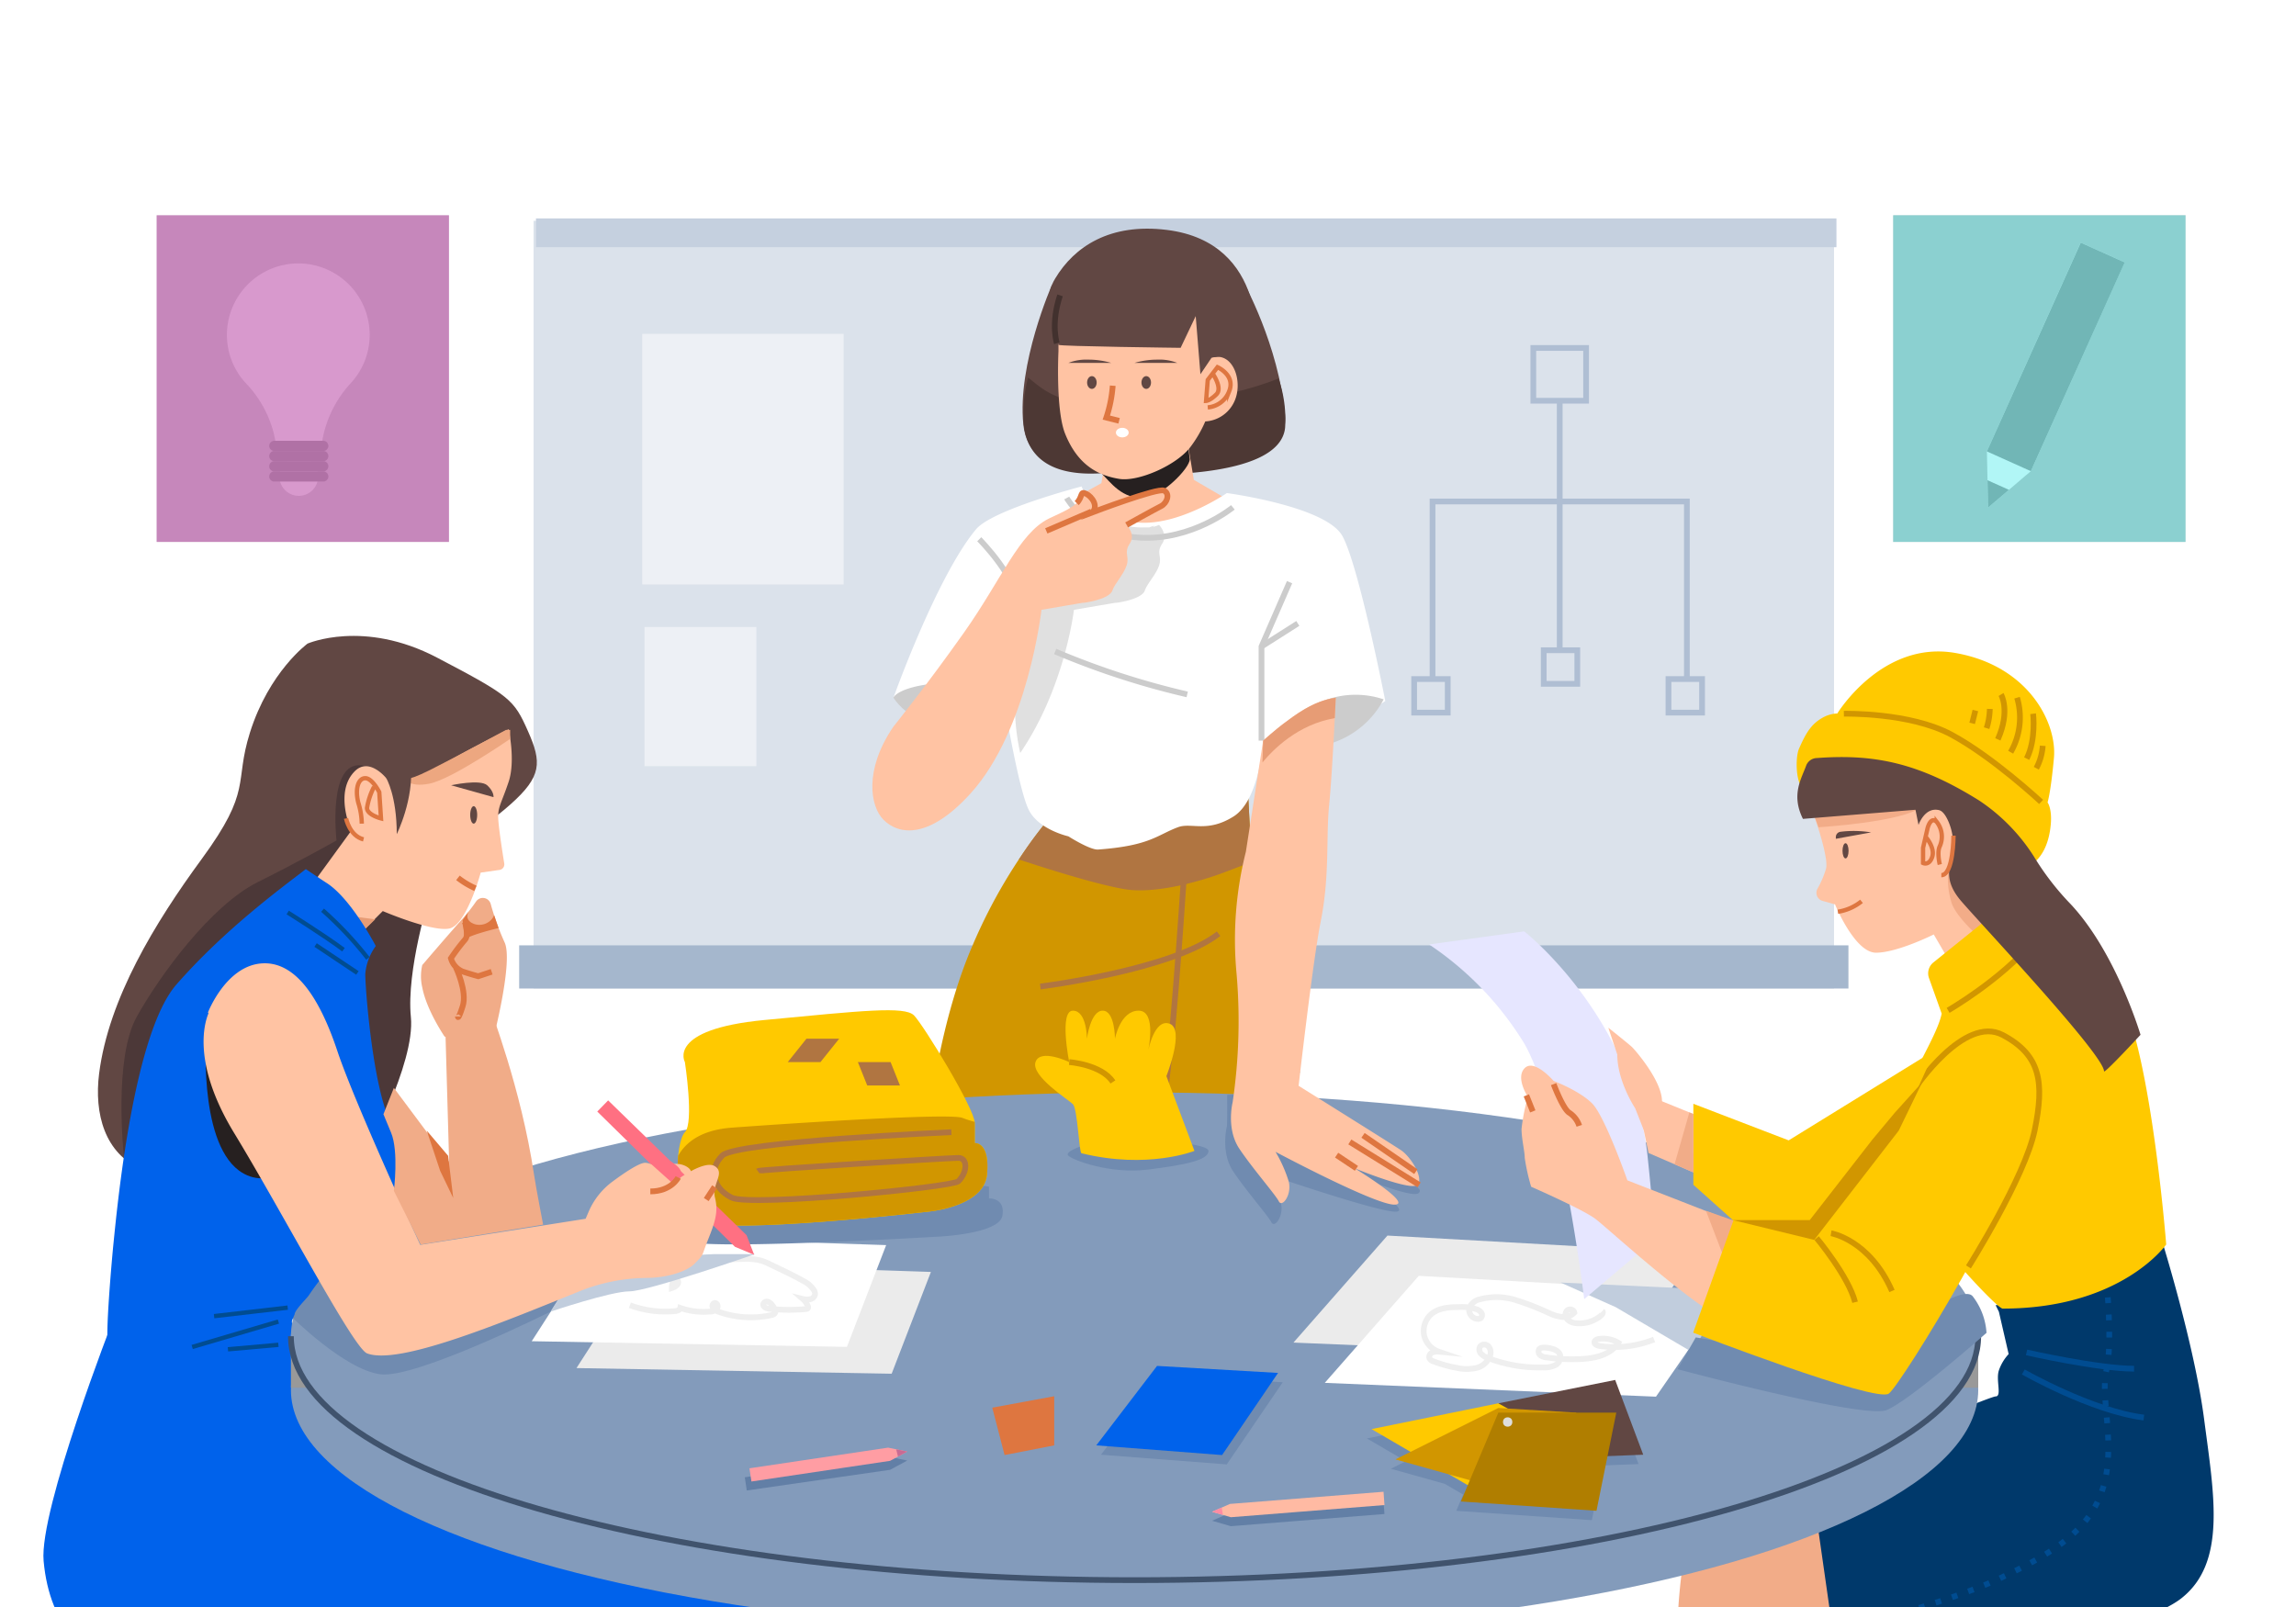 <svg xmlns="http://www.w3.org/2000/svg" xmlns:xlink="http://www.w3.org/1999/xlink" width="400" height="280" viewBox="0 0 400 280">
  <defs>
    <clipPath id="clip-path">
      <rect id="Rectangle_2332" data-name="Rectangle 2332" width="400" height="257.31" fill="none"/>
    </clipPath>
  </defs>
  <g id="home_service_Integrated_marketing" data-name="home_service_Integrated marketing" transform="translate(-24 -4647)">
    <rect id="Rectangle_1873" data-name="Rectangle 1873" width="400" height="280" transform="translate(24 4647)" fill="#fff"/>
    <g id="Group_3726" data-name="Group 3726" transform="translate(-4282.49 5084.053)">
      <g id="Group_3720" data-name="Group 3720" transform="translate(4306.49 -414.363)">
        <g id="Group_3687" data-name="Group 3687" transform="translate(27.29 14.815)">
          <g id="Group_3680" data-name="Group 3680">
            <rect id="Rectangle_2316" data-name="Rectangle 2316" width="50.928" height="56.92" fill="#e1e1e1"/>
            <g id="Group_3679" data-name="Group 3679" transform="translate(12.239 8.388)">
              <path id="Path_13076" data-name="Path 13076" d="M4369.636-337.677h0a3.385,3.385,0,0,0,3.375-3.376h0a3.385,3.385,0,0,0-3.375-3.375h0a3.385,3.385,0,0,0-3.376,3.375h0A3.386,3.386,0,0,0,4369.636-337.677Z" transform="translate(-4357.111 378.182)" fill="#fff"/>
              <path id="Path_13077" data-name="Path 13077" d="M4379.9-373.438a12.437,12.437,0,0,0-13.334-12.4,12.474,12.474,0,0,0-11.506,11.519,12.4,12.4,0,0,0,3.42,9.482,19.4,19.4,0,0,1,4.978,9.828l.01.05h8.171a19.716,19.716,0,0,1,4.948-10.026A12.389,12.389,0,0,0,4379.9-373.438Z" transform="translate(-4355.026 385.873)" fill="#fff"/>
              <path id="Path_13078" data-name="Path 13078" d="M4373.495-346.142h-8.528a.891.891,0,0,1-.888-.889h0a.891.891,0,0,1,.888-.888h8.528a.89.89,0,0,1,.888.888h0A.89.89,0,0,1,4373.495-346.142Z" transform="translate(-4356.707 378.829)" fill="#bdbdbd"/>
              <path id="Path_13079" data-name="Path 13079" d="M4373.495-343.961h-8.528a.89.89,0,0,1-.888-.888h0a.891.891,0,0,1,.888-.889h8.528a.89.89,0,0,1,.888.889h0A.89.89,0,0,1,4373.495-343.961Z" transform="translate(-4356.707 378.424)" fill="#bdbdbd"/>
              <path id="Path_13080" data-name="Path 13080" d="M4373.495-341.779h-8.528a.891.891,0,0,1-.888-.889h0a.891.891,0,0,1,.888-.889h8.528a.89.89,0,0,1,.888.889h0A.89.89,0,0,1,4373.495-341.779Z" transform="translate(-4356.707 378.02)" fill="#bdbdbd"/>
              <path id="Path_13081" data-name="Path 13081" d="M4373.495-339.6h-8.528a.891.891,0,0,1-.888-.889h0a.89.89,0,0,1,.888-.888h8.528a.89.89,0,0,1,.888.888h0A.89.89,0,0,1,4373.495-339.6Z" transform="translate(-4356.707 377.615)" fill="#bdbdbd"/>
            </g>
          </g>
          <g id="Group_3682" data-name="Group 3682" transform="translate(302.534)">
            <rect id="Rectangle_2317" data-name="Rectangle 2317" width="50.929" height="56.92" fill="#bfbfbf"/>
            <g id="Group_3681" data-name="Group 3681" transform="translate(16.325 4.766)">
              <path id="Path_13082" data-name="Path 13082" d="M4747.85-390.32l-16.336,36.381.206,9.789,7.453-6.35,16.336-36.381Z" transform="translate(-4731.514 390.32)" fill="#fff"/>
              <path id="Path_13083" data-name="Path 13083" d="M4731.644-339.486l3.732,1.676-3.631,3.094Z" transform="translate(-4731.538 380.887)" fill="#949494"/>
              <rect id="Rectangle_2318" data-name="Rectangle 2318" width="39.88" height="8.396" transform="matrix(0.41, -0.912, 0.912, 0.41, 0, 36.381)" fill="#949494"/>
            </g>
          </g>
          <g id="Group_3685" data-name="Group 3685" transform="translate(63.158 0.55)">
            <g id="Group_3683" data-name="Group 3683" transform="translate(0 0.418)">
              <rect id="Rectangle_2319" data-name="Rectangle 2319" width="226.563" height="133.764" transform="translate(2.508)" fill="#dbe2eb"/>
              <rect id="Rectangle_2320" data-name="Rectangle 2320" width="231.579" height="7.524" transform="translate(0 126.24)" fill="#a5b7cd"/>
            </g>
            <g id="Group_3684" data-name="Group 3684" transform="translate(155.919 22.573)">
              <rect id="Rectangle_2321" data-name="Rectangle 2321" width="9.196" height="9.196" transform="translate(20.761)" fill="none" stroke="#afbed3" stroke-miterlimit="10" stroke-width="1"/>
              <rect id="Rectangle_2322" data-name="Rectangle 2322" width="5.852" height="5.852" transform="translate(0 57.686)" fill="none" stroke="#afbed3" stroke-miterlimit="10" stroke-width="1"/>
              <rect id="Rectangle_2323" data-name="Rectangle 2323" width="5.852" height="5.852" transform="translate(22.573 52.67)" fill="none" stroke="#afbed3" stroke-miterlimit="10" stroke-width="1"/>
              <rect id="Rectangle_2324" data-name="Rectangle 2324" width="5.852" height="5.852" transform="translate(44.31 57.686)" fill="none" stroke="#afbed3" stroke-miterlimit="10" stroke-width="1"/>
              <path id="Path_13084" data-name="Path 13084" d="M4612.93-304v-30.933h44.31V-304" transform="translate(-4609.725 361.684)" fill="none" stroke="#afbed3" stroke-miterlimit="10" stroke-width="1"/>
              <line id="Line_942" data-name="Line 942" y1="43.473" transform="translate(25.36 9.196)" fill="none" stroke="#afbed3" stroke-miterlimit="10" stroke-width="1"/>
            </g>
            <rect id="Rectangle_2325" data-name="Rectangle 2325" width="226.563" height="5.016" transform="translate(2.926)" fill="#c5d0df"/>
          </g>
          <rect id="Rectangle_2326" data-name="Rectangle 2326" width="35.088" height="43.665" transform="translate(84.601 20.663)" fill="#edf0f5"/>
          <rect id="Rectangle_2327" data-name="Rectangle 2327" width="19.493" height="24.258" transform="translate(84.99 71.735)" fill="#edf0f5"/>
          <g id="Group_3686" data-name="Group 3686" opacity="0.4" style="mix-blend-mode: overlay;isolation: isolate">
            <rect id="Rectangle_2328" data-name="Rectangle 2328" width="50.928" height="56.92" fill="#9e0083"/>
            <rect id="Rectangle_2329" data-name="Rectangle 2329" width="50.929" height="56.92" transform="translate(302.534)" fill="#3ce8e8"/>
          </g>
        </g>
        <g id="Group_3719" data-name="Group 3719">
          <g id="Group_3718" data-name="Group 3718" clip-path="url(#clip-path)">
            <g id="Group_3717" data-name="Group 3717" transform="translate(7.562 17.154)">
              <path id="Path_13085" data-name="Path 13085" d="M4327.96-160.353s-12.959,33.208-12.149,42.117c2.142,23.561,26.189,22.62,45.075,25.057s39.6,4.264,39.6,4.264l-.44,18.466h51.837s-4.486-39.789-15.453-50.146-75.2-25.487-75.2-25.487l-2.5-15.891Z" transform="translate(-4315.775 350.371)" fill="#0062eb"/>
              <g id="Group_3693" data-name="Group 3693" transform="translate(144.412)">
                <path id="Path_13086" data-name="Path 13086" d="M4525.5-276.977v8.627a91.793,91.793,0,0,0-12.653,21.28c-5.751,13.227-7.476,29.331-7.476,29.331h62.114s-1.726-37.383-6.327-49.461l-.575-10.927Z" transform="translate(-4495.372 371.926)" fill="#d19600"/>
                <path id="Path_13087" data-name="Path 13087" d="M4560.1-259.723l6.094-2.321a40.4,40.4,0,0,0-1.492-5.156l-.575-10.927-35.083,1.15v8.627a67.5,67.5,0,0,0-4.6,6.335c4.837,1.6,13.584,4.364,18.406,5.168C4549.743-255.7,4560.1-259.723,4560.1-259.723Z" transform="translate(-4498.909 371.926)" fill="#b07541"/>
                <path id="Path_13088" data-name="Path 13088" d="M4559.449-265.416s-1.726,27.606-2.876,37.959S4555.04-215,4555.04-215" transform="translate(-4504.589 369.567)" fill="none" stroke="#b07541" stroke-miterlimit="10" stroke-width="1"/>
                <g id="Group_3692" data-name="Group 3692">
                  <g id="Group_3690" data-name="Group 3690" transform="translate(3.674)">
                    <g id="Group_3689" data-name="Group 3689" transform="translate(22.5)">
                      <path id="Path_13089" data-name="Path 13089" d="M4569.426-381.934s6.158,10.982,7.27,23.216c.962,10.579-20.574,8.34-20.574,8.34l5-26.69Z" transform="translate(-4530.964 391.191)" fill="#614743"/>
                      <path id="Path_13090" data-name="Path 13090" d="M4530.337-381.228s-6.082,13.744-4.97,24.309,15.088,7.229,15.088,7.229l.556-28.359Z" transform="translate(-4525.231 391.06)" fill="#614743"/>
                      <g id="Group_3688" data-name="Group 3688" transform="translate(0.12 25.934)">
                        <path id="Path_13091" data-name="Path 13091" d="M4539.017-356.864c-7.874,0-10.486-2.78-12.8-4.592a25.049,25.049,0,0,0-.745,8.206c.894,8.5,9.268,8.721,13.386,8.484,7.146.509,31.175,1.2,32.135-7.928a21.92,21.92,0,0,0-1.139-8.593C4560.068-357.43,4550.152-356.864,4539.017-356.864Z" transform="translate(-4525.378 361.456)" fill="#4d3834"/>
                        <path id="Path_13092" data-name="Path 13092" d="M4541.489-344.012l-.575,3.451-5.176,2.876v5.751l6.9,4.6,8.052,1.15,9.777-5.176,3.451-5.751-6.9-4.026-1.15-6.9Z" transform="translate(-4527.3 358.966)" fill="#ffc3a3"/>
                        <path id="Path_13093" data-name="Path 13093" d="M4549.777-338.012c2.828-.257,7.714-5.108,7.714-6.737l-.444-3.289-14.379,4.026-.575,1.726C4543.628-340.805,4545.7-337.642,4549.777-338.012Z" transform="translate(-4528.48 358.966)" fill="#262020"/>
                      </g>
                      <path id="Path_13094" data-name="Path 13094" d="M4532.892-368.984s-.511,10.2,1.154,14.361c2.3,5.751,6.075,7.325,9.411,7.881s10.038-2.373,12.444-5.581a21.454,21.454,0,0,0,2.569-4.428,5.926,5.926,0,0,0,5-3.336c1.667-3.337,0-8.9-3.892-7.785l-3.337-9.453-23.354.556Z" transform="translate(-4526.639 390.335)" fill="#ffc3a3"/>
                      <path id="Path_13095" data-name="Path 13095" d="M4540.7-360.642c0,.614-.374,1.112-.834,1.112s-.834-.5-.834-1.112.373-1.113.834-1.113S4540.7-361.257,4540.7-360.642Z" transform="translate(-4527.792 387.446)" fill="#614743"/>
                      <path id="Path_13096" data-name="Path 13096" d="M4552.328-360.642c0,.614-.373,1.112-.834,1.112s-.834-.5-.834-1.112.374-1.113.834-1.113S4552.328-361.257,4552.328-360.642Z" transform="translate(-4529.95 387.446)" fill="#614743"/>
                      <path id="Path_13097" data-name="Path 13097" d="M4544.262-359.707a22.826,22.826,0,0,1-1.112,5.561l2.224.556" transform="translate(-4528.556 387.066)" fill="none" stroke="#de7640" stroke-miterlimit="10" stroke-width="1"/>
                      <path id="Path_13098" data-name="Path 13098" d="M4565.627-362.557s1.778,2.5.666,3.614-1.808,1.148-1.808,1.148l.292-3.65,1.7-2.224s3.152,1.39,2.04,4.171a4.359,4.359,0,0,1-3.741,2.837" transform="translate(-4532.516 387.801)" fill="none" stroke="#de7640" stroke-miterlimit="10" stroke-width="0.75"/>
                      <path id="Path_13099" data-name="Path 13099" d="M4547.422-349.863c0,.461-.5.834-1.113.834s-1.111-.373-1.111-.834.5-.834,1.111-.834S4547.422-350.324,4547.422-349.863Z" transform="translate(-4528.937 385.394)" fill="#fff"/>
                      <path id="Path_13100" data-name="Path 13100" d="M4531.954-384.619c-1.726,2.876-1.375,5.442.571,11.558.085.265,21.283.52,21.283.52l2.627-5.524.823,10.125,1.958-2.9,7.784-1.112s2.225-18.906-15.569-21.13C4541.483-394.322,4535.281-390.166,4531.954-384.619Z" transform="translate(-4526.272 393.3)" fill="#614743"/>
                      <path id="Path_13101" data-name="Path 13101" d="M4532.484-370.691s-1.112-3.337.556-8.341" transform="translate(-4526.51 390.652)" fill="none" stroke="#42312e" stroke-miterlimit="10" stroke-width="1"/>
                    </g>
                    <path id="Path_13102" data-name="Path 13102" d="M4530.386-338.152s2.3,6.326,10.927,6.326c6.9,0,14.378-5.176,14.378-5.176s17.253,2.3,20.129,7.476,7.477,28.756,7.477,28.756a35.964,35.964,0,0,1-13.8,5.751l-7.477,1.151s-.576,10.352-5.176,13.228-7.323.991-9.661,1.859c-3.642,1.352-4.851,3.234-13.918,3.892-1.413.1-5.177-2.3-5.177-2.3s-5.176-1.151-6.9-4.6-4.026-17.254-4.026-17.254-12.078,1.151-19.554-2.3c0,0,7.529-21.112,14.378-29.331C4514.857-334.126,4530.386-338.152,4530.386-338.152Z" transform="translate(-4497.604 383.066)" fill="#fff"/>
                    <path id="Path_13103" data-name="Path 13103" d="M4538.1-316.772c-.49.091,4.563-.47,5.123-2.154.4-1.191,1.939-2.736,2.483-4.365s-.543-2.174.543-3.8-.543-3.26-.543-3.26-1.731.665-.749.123c-1.416.356-.385.31-1.824.31a12.487,12.487,0,0,1-7.694-2.329c-1.2.67-2.6.454-3.316.81-5.165,2.583-8.2,10.577-14.724,19.813-3.976,5.633-7.685,10.505-9.981,13.46,5.943.753,13.178-2.205,13.178-2.205a39.263,39.263,0,0,0,.918,9.754c7.809-11.44,9.359-24.938,9.359-24.938S4540.205-317.165,4538.1-316.772Z" transform="translate(-4499.425 381.971)" fill="#e0e0e0"/>
                    <path id="Path_13104" data-name="Path 13104" d="M4515.965-326.853s6.9,6.9,6.9,12.078-2.3,16.1-2.3,16.1" transform="translate(-4501.011 380.969)" fill="none" stroke="#ccc" stroke-miterlimit="10" stroke-width="1"/>
                    <path id="Path_13105" data-name="Path 13105" d="M4534.678-335.68s3.451,6.326,12.653,6.9,16.295-5.272,16.295-5.272" transform="translate(-4504.484 382.607)" fill="none" stroke="#ccc" stroke-miterlimit="10" stroke-width="1"/>
                    <path id="Path_13106" data-name="Path 13106" d="M4581.231-317.673l-4.889,11.215v16.391" transform="translate(-4512.216 379.265)" fill="none" stroke="#ccc" stroke-miterlimit="10" stroke-width="1"/>
                    <line id="Line_943" data-name="Line 943" y1="4.026" x2="6.326" transform="translate(64.126 68.782)" fill="none" stroke="#ccc" stroke-miterlimit="10" stroke-width="1"/>
                    <path id="Path_13107" data-name="Path 13107" d="M4577.637-285.685s4.7-5.368,10.448-7.093a15.349,15.349,0,0,1,9.778,0,15.616,15.616,0,0,1-8.627,7.476A15.628,15.628,0,0,1,4577.637-285.685Z" transform="translate(-4512.457 374.788)" fill="#ccc"/>
                    <path id="Path_13108" data-name="Path 13108" d="M4497.6-293.516s.511-1.494,5.751-2.3c7.477-1.15,13.228,4.6,13.228,4.6a20.961,20.961,0,0,1-10.928,2.3A10.586,10.586,0,0,1,4497.6-293.516Z" transform="translate(-4497.604 375.237)" fill="#ccc"/>
                    <path id="Path_13109" data-name="Path 13109" d="M4549.155-364.709a14.044,14.044,0,0,1,4.026-.575,8.348,8.348,0,0,1,3.451.575Z" transform="translate(-4507.171 388.101)" fill="#614743"/>
                    <path id="Path_13110" data-name="Path 13110" d="M4542.508-364.709a14.053,14.053,0,0,0-4.026-.575,8.355,8.355,0,0,0-3.451.575Z" transform="translate(-4504.55 388.101)" fill="#614743"/>
                    <path id="Path_13111" data-name="Path 13111" d="M4532.207-302.843a139.465,139.465,0,0,0,23,7.476" transform="translate(-4504.025 376.513)" fill="none" stroke="#ccc" stroke-miterlimit="10" stroke-width="1"/>
                  </g>
                  <g id="Group_3691" data-name="Group 3691" transform="translate(0 45.592)">
                    <path id="Path_13112" data-name="Path 13112" d="M4496.737-296.108s5.827-7.225,12.347-16.461,9.558-17.231,14.724-19.813c1.086-.543,3.8-1.63,4.89-2.717s.543-2.173,1.629-1.63,2.174,2.174,1.087,3.26c0,0,11.409-4.347,12.5-3.8s.543,2.173-.543,2.717-5.976,3.259-5.976,3.259,1.63,1.63.543,3.26,0,2.173-.543,3.8-2.085,3.175-2.482,4.365c-.562,1.684-5.615,2.245-5.125,2.154,2.1-.393-7.227,1.214-7.227,1.214s-2.332,20.9-12.31,31.945c-7.374,8.165-12.6,7.248-15.205,4.644C4492.741-282.21,4491.59-288.537,4496.737-296.108Z" transform="translate(-4493.093 337.319)" fill="#ffc3a3"/>
                    <line id="Line_944" data-name="Line 944" x1="7.86" y2="3.368" transform="translate(30.306 3.698)" fill="none" stroke="#de7640" stroke-miterlimit="10" stroke-width="1"/>
                    <path id="Path_13113" data-name="Path 13113" d="M4536.81-335.1c1.086-1.086.543-2.173,1.629-1.63s2.174,2.174,1.088,3.26c0,0,11.409-4.347,12.5-3.8s.543,2.173-.543,2.717-5.977,3.259-5.977,3.259" transform="translate(-4501.206 337.319)" fill="none" stroke="#de7640" stroke-miterlimit="10" stroke-width="1"/>
                  </g>
                </g>
                <path id="Path_13114" data-name="Path 13114" d="M4529.029-233.263s23.005-2.876,31.057-9.2" transform="translate(-4499.762 365.308)" fill="none" stroke="#b07541" stroke-miterlimit="10" stroke-width="1"/>
              </g>
              <g id="Group_3703" data-name="Group 3703" transform="translate(43.12 136.179)">
                <g id="Group_3694" data-name="Group 3694" transform="translate(241.478 40.039)">
                  <path id="Path_13115" data-name="Path 13115" d="M4700.6-125.149s-32.156,2.412-33.765,10.451a106.335,106.335,0,0,0-1.607,17.686h32.157Z" transform="translate(-4665.223 167.319)" fill="#f2ac88"/>
                  <path id="Path_13116" data-name="Path 13116" d="M4754.955-176.928s5.676,18.162,7.378,31.215,3.973,24.972-3.973,31.214-45.971,14.757-45.971,14.757L4699.336-96.9l-5.675-39.728s31.214-13.053,32.35-13.053,0-2.838.568-4.54a8,8,0,0,1,1.7-2.838l-1.7-7.378-.568-1.135s13.054-1.134,20.432-5.675S4754.955-176.928,4754.955-176.928Z" transform="translate(-4670.5 176.928)" fill="#00396b"/>
                  <path id="Path_13117" data-name="Path 13117" d="M4746.341-168.333s1.135,11.162,0,15.7,1.7,13.054-.568,20.431-8.513,11.351-18.161,15.891-28.378,9.081-28.378,9.081" transform="translate(-4671.535 175.333)" fill="none" stroke="#004c91" stroke-miterlimit="10" stroke-width="1" stroke-dasharray="1 2"/>
                  <path id="Path_13118" data-name="Path 13118" d="M4740-152.886s12.486,2.837,18.729,2.837" transform="translate(-4679.101 172.466)" fill="none" stroke="#004c91" stroke-miterlimit="10" stroke-width="1"/>
                  <path id="Path_13119" data-name="Path 13119" d="M4739.305-148.705s11.918,6.81,21,7.946" transform="translate(-4678.971 171.69)" fill="none" stroke="#004c91" stroke-miterlimit="10" stroke-width="1"/>
                </g>
                <g id="Group_3701" data-name="Group 3701" transform="translate(0 10.643)">
                  <g id="Group_3698" data-name="Group 3698">
                    <g id="Group_3695" data-name="Group 3695" transform="translate(0 13.022)">
                      <ellipse id="Ellipse_275" data-name="Ellipse 275" cx="146.979" cy="42.495" rx="146.979" ry="42.495" fill="#839bbb"/>
                      <rect id="Rectangle_2330" data-name="Rectangle 2330" width="15.595" height="9.357" transform="translate(0 32.749)" fill="#999"/>
                      <rect id="Rectangle_2331" data-name="Rectangle 2331" width="15.595" height="9.357" transform="translate(278.362 32.749)" fill="#999"/>
                    </g>
                    <g id="Group_3696" data-name="Group 3696" transform="translate(0 3.665)">
                      <ellipse id="Ellipse_276" data-name="Ellipse 276" cx="146.979" cy="42.495" rx="146.979" ry="42.495" fill="#839bbb"/>
                    </g>
                    <g id="Group_3697" data-name="Group 3697" transform="translate(0 46.16)">
                      <path id="Path_13120" data-name="Path 13120" d="M4662.678-156.344c0,23.469-65.8,42.495-146.979,42.495s-146.978-19.026-146.978-42.495" transform="translate(-4368.721 156.344)" fill="none" stroke="#40536d" stroke-miterlimit="10" stroke-width="1"/>
                    </g>
                    <path id="Path_13121" data-name="Path 13121" d="M4568.853-203.366s-1.109,4.438,1.109,7.766,6.1,7.766,6.657,8.876,2.218-1.109,1.664-3.329a22.912,22.912,0,0,0-2.219-4.992s18.848,6.475,22.176,6.475-7.33-6.515-7.33-6.515,10.293,4.367,11.4,3.258-3.505-2.385-5.169-3.494-17.2-10.817-17.2-10.817.732-2.86,1.665-6.874c-4.151-.23-8.425,4.209-12.69,4.082C4568.956-203.136,4568.853-203.366,4568.853-203.366Z" transform="translate(-4405.809 213.023)" fill="#708bb0"/>
                  </g>
                  <path id="Path_13122" data-name="Path 13122" d="M4599.552-177.885l53.8,3.007-12.476,18.045-57.7-2.406Z" transform="translate(-4408.519 206.502)" fill="#ebebeb"/>
                  <path id="Path_13123" data-name="Path 13123" d="M4492.179-130.31h0l-1.4-.286-24.968,3.6.346,2.3,24.969-3.6,2.993-1.615Z" transform="translate(-4386.738 197.726)" fill="#627fa6"/>
                  <path id="Path_13124" data-name="Path 13124" d="M4595.8-118.845l-.163-2.316-26.759,2.121-3.112,1.372,1.9.548h0l1.375.4Z" transform="translate(-4405.289 195.975)" fill="#627fa6"/>
                  <path id="Path_13125" data-name="Path 13125" d="M4441.656-172.141l49.9,1.66-6.839,17.733-54.909-.985Z" transform="translate(-4380.058 205.436)" fill="#ebebeb"/>
                  <path id="Path_13126" data-name="Path 13126" d="M4432.082-177.885l49.9,1.66-6.839,17.733-54.909-.985Z" transform="translate(-4378.281 206.502)" fill="#fff"/>
                  <path id="Path_13127" data-name="Path 13127" d="M4441.431-167.541" transform="translate(-4382.214 204.582)" fill="none" stroke="#efefef" stroke-miterlimit="10" stroke-width="1"/>
                  <path id="Path_13128" data-name="Path 13128" d="M4606.254-169.269l53.8,3.008-12.476,18.045-57.7-2.406Z" transform="translate(-4409.763 204.903)" fill="#fff"/>
                  <g id="Group_3699" data-name="Group 3699" transform="translate(79.885 65.571)">
                    <path id="Path_13129" data-name="Path 13129" d="M4491.309-130.215l-24.154,3.6-.346-2.3,24.153-3.6,3.339.681Z" transform="translate(-4466.809 132.511)" fill="#ff9da3"/>
                    <path id="Path_13130" data-name="Path 13130" d="M4498.188-132.159l.319,1.267,1.617-.873Z" transform="translate(-4472.632 132.445)" fill="#c96b94"/>
                  </g>
                  <g id="Group_3700" data-name="Group 3700" transform="translate(160.481 73.254)">
                    <path id="Path_13131" data-name="Path 13131" d="M4568.881-120.955l26.759-2.121.163,2.316-26.76,2.121-3.274-.944Z" transform="translate(-4565.769 123.076)" fill="#ffbaa3"/>
                    <path id="Path_13132" data-name="Path 13132" d="M4567.668-118.409l-.218-1.289-1.682.741Z" transform="translate(-4565.769 122.449)" fill="#ff8ca3"/>
                  </g>
                  <path id="Path_13133" data-name="Path 13133" d="M4368.721-162.784s9.356,9.357,15.595,10.136,29.629-10.916,29.629-10.916l5.458-8.578h-43.274S4371.839-169.8,4368.721-162.784Z" transform="translate(-4368.721 205.436)" fill="#708bb0"/>
                  <path id="Path_13134" data-name="Path 13134" d="M4663.175-155.747l-13.255-7.8-9.617-4.289,25.211,1.17,3.9.78Z" transform="translate(-4419.12 204.636)" fill="#c1cddd"/>
                  <path id="Path_13135" data-name="Path 13135" d="M4442.581-168.805a.987.987,0,0,1,.336-1.358,2.865,2.865,0,0,1,1.516-.342c1.714-.064,3.624-.06,4.887,1.1a.983.983,0,0,1,.3.415c.173.563-.512.982-1.069,1.173a3.227,3.227,0,0,1,1.1-2.442c1.456-1.415,3.567-1.892,5.578-2.175a45.829,45.829,0,0,1,5.918-.445,9.935,9.935,0,0,1,3.07.324,11.115,11.115,0,0,1,1.469.619l1.144.547c1.541.738,3.083,1.476,4.568,2.319a4.617,4.617,0,0,1,1.917,1.661,1.207,1.207,0,0,1,.171.717,1.085,1.085,0,0,1-.865.83,3.19,3.19,0,0,1-1.265-.051,3.123,3.123,0,0,1,.876,1.246.428.428,0,0,1,.029.319c-.064.147-.253.182-.412.2a32.752,32.752,0,0,1-6.287-.042c-.52-.054-1.2-.337-1.083-.845a.618.618,0,0,1,.715-.4,1.345,1.345,0,0,1,.738.488,3.482,3.482,0,0,1,.542.836.808.808,0,0,1,.1.507c-.074.324-.454.458-.78.528a16.81,16.81,0,0,1-9.054-.582c-.457-.161-.962-.4-1.1-.866a.537.537,0,0,1,.265-.661.435.435,0,0,1,.286.006c.417.148.421.8.1,1.1a1.884,1.884,0,0,1-1.243.375,12.284,12.284,0,0,1-5.032-.645c-.06.383-.536.517-.922.555a17.687,17.687,0,0,1-7.864-1.029" transform="translate(-4382.177 205.573)" fill="none" stroke="#efefef" stroke-miterlimit="10" stroke-width="1"/>
                  <path id="Path_13136" data-name="Path 13136" d="M4642.152-162.293c.236.21.007.594-.235.8a5.831,5.831,0,0,1-4.251,1.323,2.47,2.47,0,0,1-1.558-.617,1.18,1.18,0,0,1-.146-1.546c.379-.426,1.256-.25,1.317.317a2.577,2.577,0,0,1-2.14.753,7.181,7.181,0,0,1-2.244-.669,46.1,46.1,0,0,0-5.848-2.275,11.237,11.237,0,0,0-6.2-.135,2.6,2.6,0,0,0-1.84,1.431,1.59,1.59,0,0,0,1.513,2,.818.818,0,0,0,.434-.13.734.734,0,0,0,.127-.952,1.61,1.61,0,0,0-.839-.609,8.286,8.286,0,0,0-3.044-.383c-1.695.011-3.532.126-4.824,1.222a3.9,3.9,0,0,0-1.278,3.644,3.9,3.9,0,0,0,2.554,2.9,2.4,2.4,0,0,0-1.169.18.825.825,0,0,0-.441.992,1.182,1.182,0,0,0,.711.524,21.886,21.886,0,0,0,4.132,1.147,7.582,7.582,0,0,0,3.363-.012,3.333,3.333,0,0,0,2.378-2.2,1.663,1.663,0,0,0-.294-1.547.989.989,0,0,0-1.444-.015,1.059,1.059,0,0,0,.107,1.258,2.771,2.771,0,0,0,1.127.737,24.563,24.563,0,0,0,9.718,1.683,4.472,4.472,0,0,0,2.035-.345,1.651,1.651,0,0,0,.964-1.682c-.207-1.013-1.484-1.317-2.514-1.411-.437-.04-.969-.035-1.2.339a.813.813,0,0,0,.276,1.013,2.26,2.26,0,0,0,1.081.354,31.59,31.59,0,0,0,5.949.274c2.464-.121,5.225-.728,6.51-2.833a5.129,5.129,0,0,0-3.389-.665c-.332.051-.727.208-.761.542-.042.411.478.62.887.678a18.688,18.688,0,0,0,9.5-1.125" transform="translate(-4413.688 204.059)" fill="none" stroke="#efefef" stroke-miterlimit="10" stroke-width="1"/>
                </g>
                <g id="Group_3702" data-name="Group 3702" transform="translate(65.381)">
                  <path id="Path_13137" data-name="Path 13137" d="M4452.974-178.848c5.255,1.365,43.412-.911,43.412-.911s10.618-.454,11.18-3.632-2.332-3.027-2.332-3.027v-1.967a.472.472,0,0,0-.019-.1c-.808-.112-1.625-.241-2.314-.384-2.333-.482-31.292.483-43.679.951-5.876.223-8.733,1.469-10.117,2.719A5.26,5.26,0,0,0,4452.974-178.848Z" transform="translate(-4449 219.207)" fill="#708bb0"/>
                  <path id="Path_13138" data-name="Path 13138" d="M4452.711-217.058s-3.257-5.7,13.845-7.33,24.433-2.443,26.062-.814,10.588,16.288,10.588,18.732v3.529s2.663-.271,2.146,5.43-10.29,6.515-10.29,6.515-35.12,4.082-39.957,1.634-4.022-13.85-2.394-15.479S4452.711-217.058,4452.711-217.058Z" transform="translate(-4449.454 226.09)" fill="#ffc900"/>
                  <path id="Path_13139" data-name="Path 13139" d="M4455.105-185.143c4.837,2.448,39.957-1.634,39.957-1.634s9.773-.814,10.29-6.515-2.146-5.43-2.146-5.43v-3.529c0-.051-.01-.116-.017-.178a19.334,19.334,0,0,1-2.131-.687c-2.147-.865-28.8.865-40.2,1.706-5.408.4-8.038,2.635-9.311,4.876C4451.157-192.484,4451.852-186.79,4455.105-185.143Z" transform="translate(-4449.455 221.87)" fill="#d19600"/>
                  <path id="Path_13140" data-name="Path 13140" d="M4466.855-193.234c.336-.251,33.32-2.287,34.949-2.287s1.629,2.443,0,4.072c-1.015,1.015-36.242,4.479-39.5,2.85s-4.072-4.887-1.629-7.33S4500.583-200,4500.583-200" transform="translate(-4450.903 221.248)" fill="none" stroke="#b07541" stroke-miterlimit="10" stroke-width="1"/>
                </g>
              </g>
              <g id="Group_3706" data-name="Group 3706" transform="translate(9.499 70.955)">
                <path id="Path_13141" data-name="Path 13141" d="M4424.25-163.891s10.505-3.536,13.745-3.536,21.869-6.48,21.869-6.48h-7.289c-2.43,0-17.819,1.62-17.819,1.62l-7.289,3.24Z" transform="translate(-4345.405 281.631)" fill="#c1cddd"/>
                <path id="Path_13142" data-name="Path 13142" d="M4391.9-252.514s-4.05,12.959-3.239,21.059-8.1,24.3-8.1,24.3l-17.009-26.729,2.7-19.979,18.359-7.559Z" transform="translate(-4334.142 297.872)" fill="#4c3838"/>
                <path id="Path_13143" data-name="Path 13143" d="M4449.084-192.885a3.91,3.91,0,0,1,3.24,0c1.62.81.81,1.62.81,1.62l-2.43.81Z" transform="translate(-4350.014 285.219)" fill="#ffc3a3"/>
                <path id="Path_13144" data-name="Path 13144" d="M4460.265-183.321l1.327,3.422-3.355-1.4-23.981-23.564,1.894-1.945Z" transform="translate(-4347.262 287.737)" fill="#ff7082"/>
                <path id="Path_13145" data-name="Path 13145" d="M4363.965-304.84s9.748-4.264,22.541,2.438,13.4,7.31,15.84,12.793,2.437,7.92-3.046,12.794-8.529,5.483-8.529,5.483l-28.634,12.184s-16.9,32.408-26.342,46.116c-.034.049-.278-.024-.671-.188-6.5-2.7-8.368-9.733-7.477-16.716,1.668-13.064,9.755-26.3,17.867-37.362,8.909-12.15,5.611-13.134,8.4-22.006C4357.264-299.965,4363.965-304.84,4363.965-304.84Z" transform="translate(-4327.439 306.177)" fill="#614743"/>
                <path id="Path_13146" data-name="Path 13146" d="M4332.882-210.53s-1.823-16.807,2.228-24.1,12.959-19.439,21.059-23.489,13.77-7.289,13.77-7.289-1.62-13.972,4.454-13.061.406,9.011.406,9.011l-4.859,6.278-7.29,9.112Z" transform="translate(-4328.373 301.042)" fill="#4c3838"/>
                <g id="Group_3704" data-name="Group 3704" transform="translate(1.642 16.263)">
                  <path id="Path_13147" data-name="Path 13147" d="M4406.833-286.208s1.219,5.484,0,9.139-1.828,4.264-1.828,6.092c0,1.414.729,6.109,1.059,8.163a.972.972,0,0,1-.824,1.117l-3.282.468s-2.437,9.139-5.482,9.748-11.576-3.046-11.576-3.046l-6.7,6.7-8.53-7.311,9.748-13.4s-3.047-6.7.609-10.357c2.512-2.512,5.482,1.218,5.482,1.218a10.4,10.4,0,0,0,7.92-1.218C4397.085-281.334,4406.833-286.208,4406.833-286.208Z" transform="translate(-4336.918 286.208)" fill="#ffc3a3"/>
                  <path id="Path_13148" data-name="Path 13148" d="M4369.678-247.775l13.9,1.819-5.328,5.2Z" transform="translate(-4336.919 279.076)" fill="#e79c75"/>
                  <path id="Path_13149" data-name="Path 13149" d="M4383.689-267.816a13.056,13.056,0,0,0-.609-3.655c-.609-2.437,0-4.264,1.218-4.264s2.437,2.437,2.437,2.437l.3,4.569s-2.437-.609-2.437-1.828a12.273,12.273,0,0,1,1.218-3.655" transform="translate(-4339.363 284.264)" fill="none" stroke="#de7640" stroke-miterlimit="10" stroke-width="0.75"/>
                  <path id="Path_13150" data-name="Path 13150" d="M4380.517-267.133s.609,3.047,3.046,3.656" transform="translate(-4338.931 282.668)" fill="none" stroke="#de7640" stroke-miterlimit="10" stroke-width="0.75"/>
                  <path id="Path_13151" data-name="Path 13151" d="M4408.29-268.228c0,.841-.272,1.523-.609,1.523s-.609-.682-.609-1.523.273-1.523.609-1.523S4408.29-269.069,4408.29-268.228Z" transform="translate(-4343.859 283.154)" fill="#614743"/>
                  <path id="Path_13152" data-name="Path 13152" d="M4402.987-274.335s5.072-1.121,6.3.012,1.087,2.057,1.087,2.057Z" transform="translate(-4343.101 284.096)" fill="#614743"/>
                  <path id="Path_13153" data-name="Path 13153" d="M4404.454-254.416a14.282,14.282,0,0,0,3.046,1.828" transform="translate(-4343.373 280.308)" fill="none" stroke="#de7640" stroke-miterlimit="10" stroke-width="1"/>
                  <path id="Path_13154" data-name="Path 13154" d="M4364.035-256.286s2.507,1.7,3.655,2.437c4.269,2.745,8.529,10.966,8.529,10.966a9.612,9.612,0,0,0-1.828,4.874c0,2.437,1.218,18.886,4.265,25.588a16.427,16.427,0,0,1-4.874,20.1,50.7,50.7,0,0,0-9.265,10.352c-.4.553-2.43,2.558-2.43,3.24l-1.433,3.445c-.328-.134-1.385.636-1.56.78-1.813,1.5-15.136,8.413-21.306,3.125l-8.1-1.62c-.8-.687.7-16.768.809-17.819.72-7.14,3.533-36.839,10.995-45.367C4350.022-245.929,4360.116-253.257,4364.035-256.286Z" transform="translate(-4329.455 280.655)" fill="#0062eb"/>
                  <path id="Path_13155" data-name="Path 13155" d="M4393.014-277.787s-.292,1.072,4.386-1.267,13.3-7.017,13.3-7.017h.73v1.56s-10.136,7.017-14.035,7.8S4393.014-277.787,4393.014-277.787Z" transform="translate(-4341.25 286.183)" fill="#eda780"/>
                  <path id="Path_13156" data-name="Path 13156" d="M4389.119-276.612s1.827,3.018,1.827,9.748c0,0,3.046-6.093,2.437-12.185C4392.959-283.293,4389.119-276.612,4389.119-276.612Z" transform="translate(-4340.527 285.141)" fill="#614743"/>
                </g>
                <path id="Path_13157" data-name="Path 13157" d="M4375.49-247.5a62.731,62.731,0,0,1,7.9,8.4" transform="translate(-4336.356 295.288)" fill="none" stroke="#004c91" stroke-miterlimit="10" stroke-width="0.75"/>
                <path id="Path_13158" data-name="Path 13158" d="M4368.031-247s6.479,4.05,9.719,6.48" transform="translate(-4334.972 295.196)" fill="none" stroke="#004c91" stroke-miterlimit="10" stroke-width="0.75"/>
                <line id="Line_945" data-name="Line 945" x2="7.289" y2="4.86" transform="translate(37.919 53.862)" fill="none" stroke="#004c91" stroke-miterlimit="10" stroke-width="0.75"/>
                <path id="Path_13159" data-name="Path 13159" d="M4350.6-221.736s-1.538,18.93,5.67,24.3c5.073,3.779,12.062-.668,11.833-8.764s-9.364-15.94-9.364-15.94Z" transform="translate(-4331.711 290.582)" fill="#262020"/>
                <g id="Group_3705" data-name="Group 3705" transform="translate(18.401 57.043)">
                  <path id="Path_13160" data-name="Path 13160" d="M4439.133-200.763c-1.828-1.218-6.7,2.438-6.7,2.438s-3.655-3.047-5.482-3.047c-1.032,0-3.619,1.749-5.675,3.272a12.777,12.777,0,0,0-4.15,5.237l-.532,1.24-28.816,4.549s-11.392-24.653-14.438-33.792-7.311-15.84-13.4-15.231-9.138,8.529-9.138,8.529l.092.144c-.745,1.777-2.836,8.859,4.476,20.874,8.529,14.012,20.737,37.457,23.151,38.381,5.451,2.086,22.767-5.048,36.973-10.806a31.888,31.888,0,0,1,11.626-2.336c4.47-.05,7.426-1.457,8.363-2.394,1.828-1.828,1.218-1.219,2.437-4.265s1.828-4.874,1.219-7.31S4440.96-199.545,4439.133-200.763Z" transform="translate(-4350.033 236.136)" fill="#ffc3a3"/>
                  <path id="Path_13161" data-name="Path 13161" d="M4445.1-193.952l4.553,4.084s1.594-1.17,1.152-2.394-3.13-2.365-3.13-2.365Z" transform="translate(-4367.676 228.433)" fill="#ff7082"/>
                  <path id="Path_13162" data-name="Path 13162" d="M4450.462-190.317s-1.2,2.43-4.859,2.43" transform="translate(-4367.769 227.633)" fill="none" stroke="#de7640" stroke-miterlimit="10" stroke-width="1"/>
                  <line id="Line_946" data-name="Line 946" x1="1.447" y2="2.208" transform="translate(87.576 38.953)" fill="none" stroke="#de7640" stroke-miterlimit="10" stroke-width="1"/>
                </g>
                <line id="Line_947" data-name="Line 947" y1="1.485" x2="12.824" transform="translate(20.235 117.038)" fill="none" stroke="#004c91" stroke-miterlimit="10" stroke-width="0.75"/>
                <line id="Line_948" data-name="Line 948" y1="4.426" x2="15.016" transform="translate(16.423 119.468)" fill="none" stroke="#004c91" stroke-miterlimit="10" stroke-width="0.75"/>
                <line id="Line_949" data-name="Line 949" y1="0.782" x2="8.788" transform="translate(22.651 123.517)" fill="none" stroke="#004c91" stroke-miterlimit="10" stroke-width="0.75"/>
              </g>
              <g id="Group_3707" data-name="Group 3707" transform="translate(206.893 81.721)">
                <path id="Path_13163" data-name="Path 13163" d="M4575.418-285.48l-3.01,19.364a62.654,62.654,0,0,0-1.628,21.175,96.611,96.611,0,0,1-.68,22.487s-1.151,4.6,1.15,8.052,6.327,8.051,6.9,9.2,2.3-1.151,1.726-3.451a23.787,23.787,0,0,0-2.3-5.176s17.253,9.2,20.7,9.2-6.9-6.326-6.9-6.326,9.777,4.026,10.927,2.876-1.15-4.888-2.875-6.039-17.83-11.215-17.83-11.215,2.479-21.78,3.837-28.571c1.629-8.144.907-14.614,1.481-20.365s1.15-18.692,1.15-18.692c-4.025.576-7.206,3.125-9.2,4.6C4577.765-287.539,4575.418-285.48,4575.418-285.48Z" transform="translate(-4569.812 292.957)" fill="#ffc3a3"/>
                <line id="Line_950" data-name="Line 950" x1="3.451" y1="2.3" transform="translate(18.404 79.705)" fill="none" stroke="#de7640" stroke-miterlimit="10" stroke-width="1"/>
                <line id="Line_951" data-name="Line 951" x2="12.078" y2="7.477" transform="translate(20.705 77.405)" fill="none" stroke="#de7640" stroke-miterlimit="10" stroke-width="1"/>
                <line id="Line_952" data-name="Line 952" x2="9.202" y2="6.326" transform="translate(23.005 76.255)" fill="none" stroke="#de7640" stroke-miterlimit="10" stroke-width="1"/>
                <path id="Path_13164" data-name="Path 13164" d="M4589.15-289.394c.106-2.125.17-3.563.17-3.563-4.025.576-7.206,3.125-9.2,4.6-1.1.817-3.451,2.876-3.451,2.876l-.121,3.807C4578.408-283.935,4582.747-288.312,4589.15-289.394Z" transform="translate(-4571.062 292.957)" fill="#e79c75"/>
              </g>
              <g id="Group_3716" data-name="Group 3716" transform="translate(59.238 73.667)">
                <path id="Path_13165" data-name="Path 13165" d="M4665.346-152.282s32.451,8.706,36.409,7.124,17.413-13.456,17.413-13.456a11.572,11.572,0,0,0-2.375-6.331c-2.374-3.166-20.578,11.872-20.578,11.872l-27.7-4.749Z" transform="translate(-4439.886 277.336)" fill="#708bb0"/>
                <g id="Group_3712" data-name="Group 3712" transform="translate(182.17)">
                  <g id="Group_3710" data-name="Group 3710" transform="translate(64.039)">
                    <g id="Group_3708" data-name="Group 3708">
                      <path id="Path_13166" data-name="Path 13166" d="M4692.061-278.868c-1.419-.871-1.5-5.514-.832-7.036,1.2-2.721,2.152-4.435,4.452-5.583a5.534,5.534,0,0,1,2.22-.555s7.776-12.763,20.54-10.547,17.759,12.191,17.2,18.286-1.11,7.757-1.11,7.757.815,1.065.555,3.879c-.563,6.09-3.916,7.208-3.916,7.208L4711.781-277.1l-14.429-1.662Z" transform="translate(-4690.822 302.846)" fill="#ffc900"/>
                      <path id="Path_13167" data-name="Path 13167" d="M4700.919-289.528s11.455-.279,18.719,3.632,15.645,11.734,15.645,11.734" transform="translate(-4692.696 300.376)" fill="none" stroke="#d19600" stroke-miterlimit="10" stroke-width="1"/>
                      <path id="Path_13168" data-name="Path 13168" d="M4732.009-290.556a11.974,11.974,0,0,1-.559,3.353" transform="translate(-4698.361 300.566)" fill="none" stroke="#d19600" stroke-miterlimit="10" stroke-width="1"/>
                      <path id="Path_13169" data-name="Path 13169" d="M4734.41-293.643s1.676,2.793-.559,7.823" transform="translate(-4698.807 301.138)" fill="none" stroke="#d19600" stroke-miterlimit="10" stroke-width="1"/>
                      <path id="Path_13170" data-name="Path 13170" d="M4737.713-292.957a12.092,12.092,0,0,1-1.118,9.5" transform="translate(-4699.316 301.011)" fill="none" stroke="#d19600" stroke-miterlimit="10" stroke-width="1"/>
                      <path id="Path_13171" data-name="Path 13171" d="M4741.144-289.527s.559,4.47-1.118,7.823" transform="translate(-4699.953 300.375)" fill="none" stroke="#d19600" stroke-miterlimit="10" stroke-width="1"/>
                      <path id="Path_13172" data-name="Path 13172" d="M4743.2-282.666a9.657,9.657,0,0,1-1.117,3.912" transform="translate(-4700.335 299.101)" fill="none" stroke="#d19600" stroke-miterlimit="10" stroke-width="1"/>
                      <line id="Line_953" data-name="Line 953" x1="0.559" y2="2.235" transform="translate(30.574 10.289)" fill="none" stroke="#d19600" stroke-miterlimit="10" stroke-width="1"/>
                    </g>
                    <g id="Group_3709" data-name="Group 3709" transform="translate(0.121 18.405)">
                      <path id="Path_13173" data-name="Path 13173" d="M4694.117-269.582s2.966,8.131,2.436,10.25a16.635,16.635,0,0,1-1.5,3.513,1.469,1.469,0,0,0,.9,2.116l2.166.608s3.423,8.416,7.132,8.416,10.067-3.18,10.067-3.18l3.709,6.358,9.538-7.948-9.538-14.306s-.579-7.048-4.239-5.829a3.673,3.673,0,0,0-2.119,1.59v-4.239Z" transform="translate(-4691.555 278.76)" fill="#ffc3a3"/>
                      <path id="Path_13174" data-name="Path 13174" d="M4723.266-256.183a13.908,13.908,0,0,0,.618,6.006c1.06,2.649,5.122,6.094,5.122,6.094l4.416-3.18Z" transform="translate(-4696.947 275.781)" fill="#f2ac88"/>
                      <path id="Path_13175" data-name="Path 13175" d="M4694.117-269.582l1.126,3.047s14.815-.9,17.949-3.576c.733-.626-.53-2.12-.53-2.12Z" transform="translate(-4691.555 278.76)" fill="#f2ac88"/>
                      <path id="Path_13176" data-name="Path 13176" d="M4718.314-238.486l8.246-6.646,4.377-2.886,5.029,3.911s9.778.838,15.086,11.734,7.824,43.025,7.824,43.025-7.793,11.175-28.5,11.175c-1.117,0-17.88-17.88-19.556-25.7s7.822-20.115,8.94-25.7l-2.213-6.2A2.432,2.432,0,0,1,4718.314-238.486Z" transform="translate(-4694.618 274.266)" fill="#ffc900"/>
                      <path id="Path_13177" data-name="Path 13177" d="M4723.217-228.8s9.22-5.308,14.807-12.013" transform="translate(-4696.955 272.929)" fill="none" stroke="#d19600" stroke-miterlimit="10" stroke-width="1"/>
                      <path id="Path_13178" data-name="Path 13178" d="M4692.509-278.783c-.8,2.269-2.685,5.064-.566,9.3l19.605-1.59.53,2.649s1.06-3.179,3.577-2.583c.611.145,1.138.9,1.563,1.827a9.974,9.974,0,0,1,.739,5.869c-.36,2.072-1.64,4.425,1.539,8.134,3.449,4.023,24.9,26.819,24.9,29.673,0,.529,6.358-6.358,6.358-6.358s-4.239-14.306-12.187-22.784a47.165,47.165,0,0,1-6.4-8.3,32.782,32.782,0,0,0-9.495-9.718c-10.554-6.6-18.294-8.161-28.306-7.42A2.044,2.044,0,0,0,4692.509-278.783Z" transform="translate(-4690.971 280.247)" fill="#614743"/>
                      <path id="Path_13179" data-name="Path 13179" d="M4718.35-263.793s1.633,1.854,1.1,3.444-1.59,1.06-1.59,1.06v-2.649l.795-3.444s.53-2.119,1.59-1.06a4.146,4.146,0,0,1,.529,4.238c-.529,1.06,0,3.18,0,3.18" transform="translate(-4695.961 277.74)" fill="none" stroke="#de7640" stroke-miterlimit="10" stroke-width="0.75"/>
                      <path id="Path_13180" data-name="Path 13180" d="M4723.887-263.448s0,6.888-2.119,6.888" transform="translate(-4696.686 277.13)" fill="none" stroke="#de7640" stroke-miterlimit="10" stroke-width="0.75"/>
                      <path id="Path_13181" data-name="Path 13181" d="M4701.683-260.5c0,.732-.237,1.325-.529,1.325s-.53-.593-.53-1.325.237-1.324.53-1.324S4701.683-261.228,4701.683-260.5Z" transform="translate(-4692.762 276.828)" fill="#614743"/>
                    </g>
                    <path id="Path_13182" data-name="Path 13182" d="M4699.633-247.575a8.66,8.66,0,0,0,4.12-1.816" transform="translate(-4692.457 292.926)" fill="none" stroke="#de7640" stroke-miterlimit="10" stroke-width="0.75"/>
                    <path id="Path_13183" data-name="Path 13183" d="M4699.2-263.381a.931.931,0,0,1,.833-.926,18.683,18.683,0,0,1,5.314.109l-6.146,1.117Z" transform="translate(-4692.377 295.72)" fill="#614743"/>
                  </g>
                  <g id="Group_3711" data-name="Group 3711" transform="translate(0 48.771)">
                    <path id="Path_13184" data-name="Path 13184" d="M4612.191-240.686l16.58-2.276s18.911,14.823,21.49,39.254c1.539,14.564,1.017,14.61,1.017,14.61l-12.062,10.21s-4.087-33.733-10.494-44.621A55.651,55.651,0,0,0,4612.191-240.686Z" transform="translate(-4612.191 242.962)" fill="#e6e6ff"/>
                    <path id="Path_13185" data-name="Path 13185" d="M4673.3-185.313l-22.91-8.94s-3.911-11.176-6.146-13.41-6.705-3.912-6.705-3.912-3.352-3.911-5.029-2.235.56,5.029.56,5.029a31.427,31.427,0,0,0-1.118,5.587c0,1.677.559,3.912.559,5.029a35.582,35.582,0,0,0,1.118,5.029s8.94,3.912,11.175,5.588,17.322,15.645,24.027,18.439S4673.3-185.313,4673.3-185.313Z" transform="translate(-4615.846 237.629)" fill="#ffc3a3"/>
                    <path id="Path_13186" data-name="Path 13186" d="M4671.417-183.183l4.191,10.9,6.146-7.264Z" transform="translate(-4623.182 231.868)" fill="#f2ac88"/>
                    <path id="Path_13187" data-name="Path 13187" d="M4676.5-190.911l12.852,5.028s.279-1.955,3.074-3.073c.733-.293,17.694-29.428,24.585-32.408,4.333-1.874,13.69,1.955,11.455,14.248s-23.467,46.936-25.7,48.613-34.084-10.617-34.084-10.617Z" transform="translate(-4622.673 239.037)" fill="#ffc900"/>
                    <path id="Path_13188" data-name="Path 13188" d="M4716.127-211.632s8.568-12.852,15.273-9.313,7.264,8.382,5.588,16.577-11.548,23.841-11.548,23.841" transform="translate(-4631.479 238.99)" fill="none" stroke="#d19600" stroke-miterlimit="10" stroke-width="1"/>
                    <path id="Path_13189" data-name="Path 13189" d="M4695.087-177.352s5.588,6.706,6.705,11.176" transform="translate(-4627.575 230.786)" fill="none" stroke="#d19600" stroke-miterlimit="10" stroke-width="1"/>
                    <path id="Path_13190" data-name="Path 13190" d="M4698.175-178.381s6.706,1.118,10.616,10.058" transform="translate(-4628.147 230.977)" fill="none" stroke="#d19600" stroke-miterlimit="10" stroke-width="1"/>
                    <path id="Path_13191" data-name="Path 13191" d="M4638.828-210.284s1.677,4.47,2.794,5.029a4.361,4.361,0,0,1,1.676,2.236" transform="translate(-4617.134 236.898)" fill="none" stroke="#de7640" stroke-miterlimit="10" stroke-width="1"/>
                    <line id="Line_954" data-name="Line 954" x2="1.118" y2="2.794" transform="translate(16.945 28.57)" fill="none" stroke="#de7640" stroke-miterlimit="10" stroke-width="1"/>
                  </g>
                </g>
                <g id="Group_3713" data-name="Group 3713" transform="translate(228.211 69.455)">
                  <path id="Path_13192" data-name="Path 13192" d="M4710.828-217.566l-25.5,15.729-16.606-6.372V-194.1l6.893,6.168,14.16,3.446L4704.5-203.53Z" transform="translate(-4668.723 217.566)" fill="#ffc900"/>
                  <path id="Path_13193" data-name="Path 13193" d="M4705.381-205.369l4.773-5.3-4.081,8.414-14.728,19.041-14.16-3.446h13.38l10.917-14.035Z" transform="translate(-4670.293 216.285)" fill="#d19600"/>
                </g>
                <g id="Group_3714" data-name="Group 3714" transform="translate(213.396 65.556)">
                  <path id="Path_13194" data-name="Path 13194" d="M4666.413-204.829l-10.137-4.12,2.339,10.916,7.8,3.376Z" transform="translate(-4651.598 219.866)" fill="#ffc2a3"/>
                  <path id="Path_13195" data-name="Path 13195" d="M4655.21-208.316s-3.118-4.68-3.118-9.359l-1.56-4.679s3.582,2.848,4.13,3.373,5.221,5.886,5.224,9.444a5.65,5.65,0,0,1-3.2,4.972Z" transform="translate(-4650.532 222.353)" fill="#ffc2a3"/>
                  <path id="Path_13196" data-name="Path 13196" d="M4667.977-203.954v10.171L4664.7-195.2l2.58-9.036Z" transform="translate(-4653.162 218.991)" fill="#f1ac88"/>
                </g>
                <g id="Group_3715" data-name="Group 3715" transform="translate(0 42.944)">
                  <path id="Path_13197" data-name="Path 13197" d="M4390.328-212.811l9.63,12.907-.78-27.29c.125-.258,7.984-.491,7.984.319s5.271,13.716,7.61,29.31c.347,2.313,1.56,8.577,1.56,8.577l-21.326,3.467-4.678-9.357s.87-6.86-.473-10.1l-1.343-3.244Z" transform="translate(-4388.511 245.908)" fill="#f1ac88"/>
                  <path id="Path_13198" data-name="Path 13198" d="M4400.672-225.946s-3.139-4.568-3.9-8.577a8.538,8.538,0,0,1,0-3.9s4.715-5.519,7.017-8.069a30.7,30.7,0,0,0,2.362-3.013,1.423,1.423,0,0,1,2.536.41,45.218,45.218,0,0,0,2.4,6.658c1.623,3.244-1.988,17.029-1.988,17.029Z" transform="translate(-4390.006 250.117)" fill="#f1ac88"/>
                  <path id="Path_13199" data-name="Path 13199" d="M4410.044-236.3l-2.339.779s-1.108-.287-2.707-.813a3.494,3.494,0,0,1-2.05-2.313,34.216,34.216,0,0,1,2.422-3.214c.821-.84,0-3.118,0-3.118" transform="translate(-4391.19 249.163)" fill="none" stroke="#de7640" stroke-miterlimit="10" stroke-width="1"/>
                  <path id="Path_13200" data-name="Path 13200" d="M4404-235.277s2.027,4.2,1.192,6.792-.835,1.777-.835,1.777" transform="translate(-4391.386 247.363)" fill="none" stroke="#de7640" stroke-miterlimit="10" stroke-width="1"/>
                  <path id="Path_13201" data-name="Path 13201" d="M4406.5-247.21s-.951,1.494,1.021,2.188a2.843,2.843,0,0,0,3.187-1.094l.236-.448.765,2.234s-5.882,1.38-5.882,2.16l-.389-3.509Z" transform="translate(-4391.652 249.578)" fill="#de7640"/>
                  <path id="Path_13202" data-name="Path 13202" d="M4402.394-188.6l-2.276-4.716-2.339-7.018,3.721,4.38Z" transform="translate(-4390.231 240.878)" fill="#de7640"/>
                </g>
              </g>
            </g>
          </g>
        </g>
        <path id="Path_13203" data-name="Path 13203" d="M4480.7-215.928H4475l3.258-4.072h5.7Z" transform="translate(-4337.761 378.293)" fill="#b07541"/>
        <path id="Path_13204" data-name="Path 13204" d="M4497.33-210.928h-5.7L4490-215h5.7Z" transform="translate(-4340.545 377.366)" fill="#b07541"/>
      </g>
      <g id="Group_3724" data-name="Group 3724" transform="translate(4486.822 -260.956)">
        <path id="Path_13210" data-name="Path 13210" d="M4539.864-198.079c-1.161.248-5.7,1.629-4.886,2.443s7.33,3.258,13.845,2.443,10.587-1.629,10.587-3.258S4543.98-198.959,4539.864-198.079Z" transform="translate(-4529.207 220.883)" fill="#708bb0"/>
        <path id="Path_13211" data-name="Path 13211" d="M4535.989-201.16c-.418-.1-.675-7.737-1.49-8.551s-7.33-4.887-6.516-7.33,5.871,0,5.871,0-1.8-8.959.645-8.959,2.443,4.887,2.443,4.887.607-4.887,2.747-4.887,2.139,4.887,2.139,4.887.916-4.887,4.123-4.887,1.652,7.032,1.652,7.032,1.066-5.738,3.754-4.756-.57,9.126-.57,9.126l4.887,13.031S4547.53-198.31,4535.989-201.16Z" transform="translate(-4527.914 226)" fill="#ffc900"/>
        <path id="Path_13212" data-name="Path 13212" d="M4535.208-215s5.625.407,7.614,3.461" transform="translate(-4529.267 223.959)" fill="none" stroke="#d19600" stroke-miterlimit="10" stroke-width="1"/>
      </g>
      <g id="Group_3725" data-name="Group 3725" transform="translate(4544.621 -196.616)">
        <path id="Path_13213" data-name="Path 13213" d="M4646.215-131.969,4641.328-145l-20.36,4.072-22.085,4.493,6.8,3.965-2.63,1.315,9.4,2.631,3.2,1.866-1.193,2.833,23.618,1.629,1.924-9.534Z" transform="translate(-4598.883 146.629)" fill="#708bb0"/>
        <path id="Path_13214" data-name="Path 13214" d="M4627-142.928,4647.36-147l4.887,13.031-21.175.814Z" transform="translate(-4604.101 147)" fill="#614743"/>
        <path id="Path_13215" data-name="Path 13215" d="M4621.968-142l-22.085,4.493,18.827,10.981,17.857-7.33Z" transform="translate(-4599.068 146.072)" fill="#ffc900"/>
        <path id="Path_13216" data-name="Path 13216" d="M4622.917-141,4605-132.041l20.36,5.7,11.16-13.845Z" transform="translate(-4600.018 145.887)" fill="#d19600"/>
        <path id="Path_13217" data-name="Path 13217" d="M4625.516-140h20.553l-3.451,17.1L4619-124.526Z" transform="translate(-4602.616 145.701)" fill="#b07e00"/>
        <circle id="Ellipse_277" data-name="Ellipse 277" cx="0.814" cy="0.814" r="0.814" transform="translate(23.714 6.515)" fill="#dedede"/>
      </g>
      <path id="Path_13218" data-name="Path 13218" d="M4552.588-148l21.079,1.222-9.748,14.31L4542-134.155Z" transform="translate(-43.705 -49.431)" fill="#708bb0"/>
      <path id="Path_13219" data-name="Path 13219" d="M4551.587-150l21.08,1.222-9.748,14.31L4541-136.155Z" transform="translate(-43.52 -49.06)" fill="#0062eb"/>
      <path id="Path_13220" data-name="Path 13220" d="M4518.75-141.52l2.145,8.255,8.646-1.686v-8.561Z" transform="translate(-39.391 -50.264)" fill="#de7640"/>
    </g>
  </g>
</svg>
